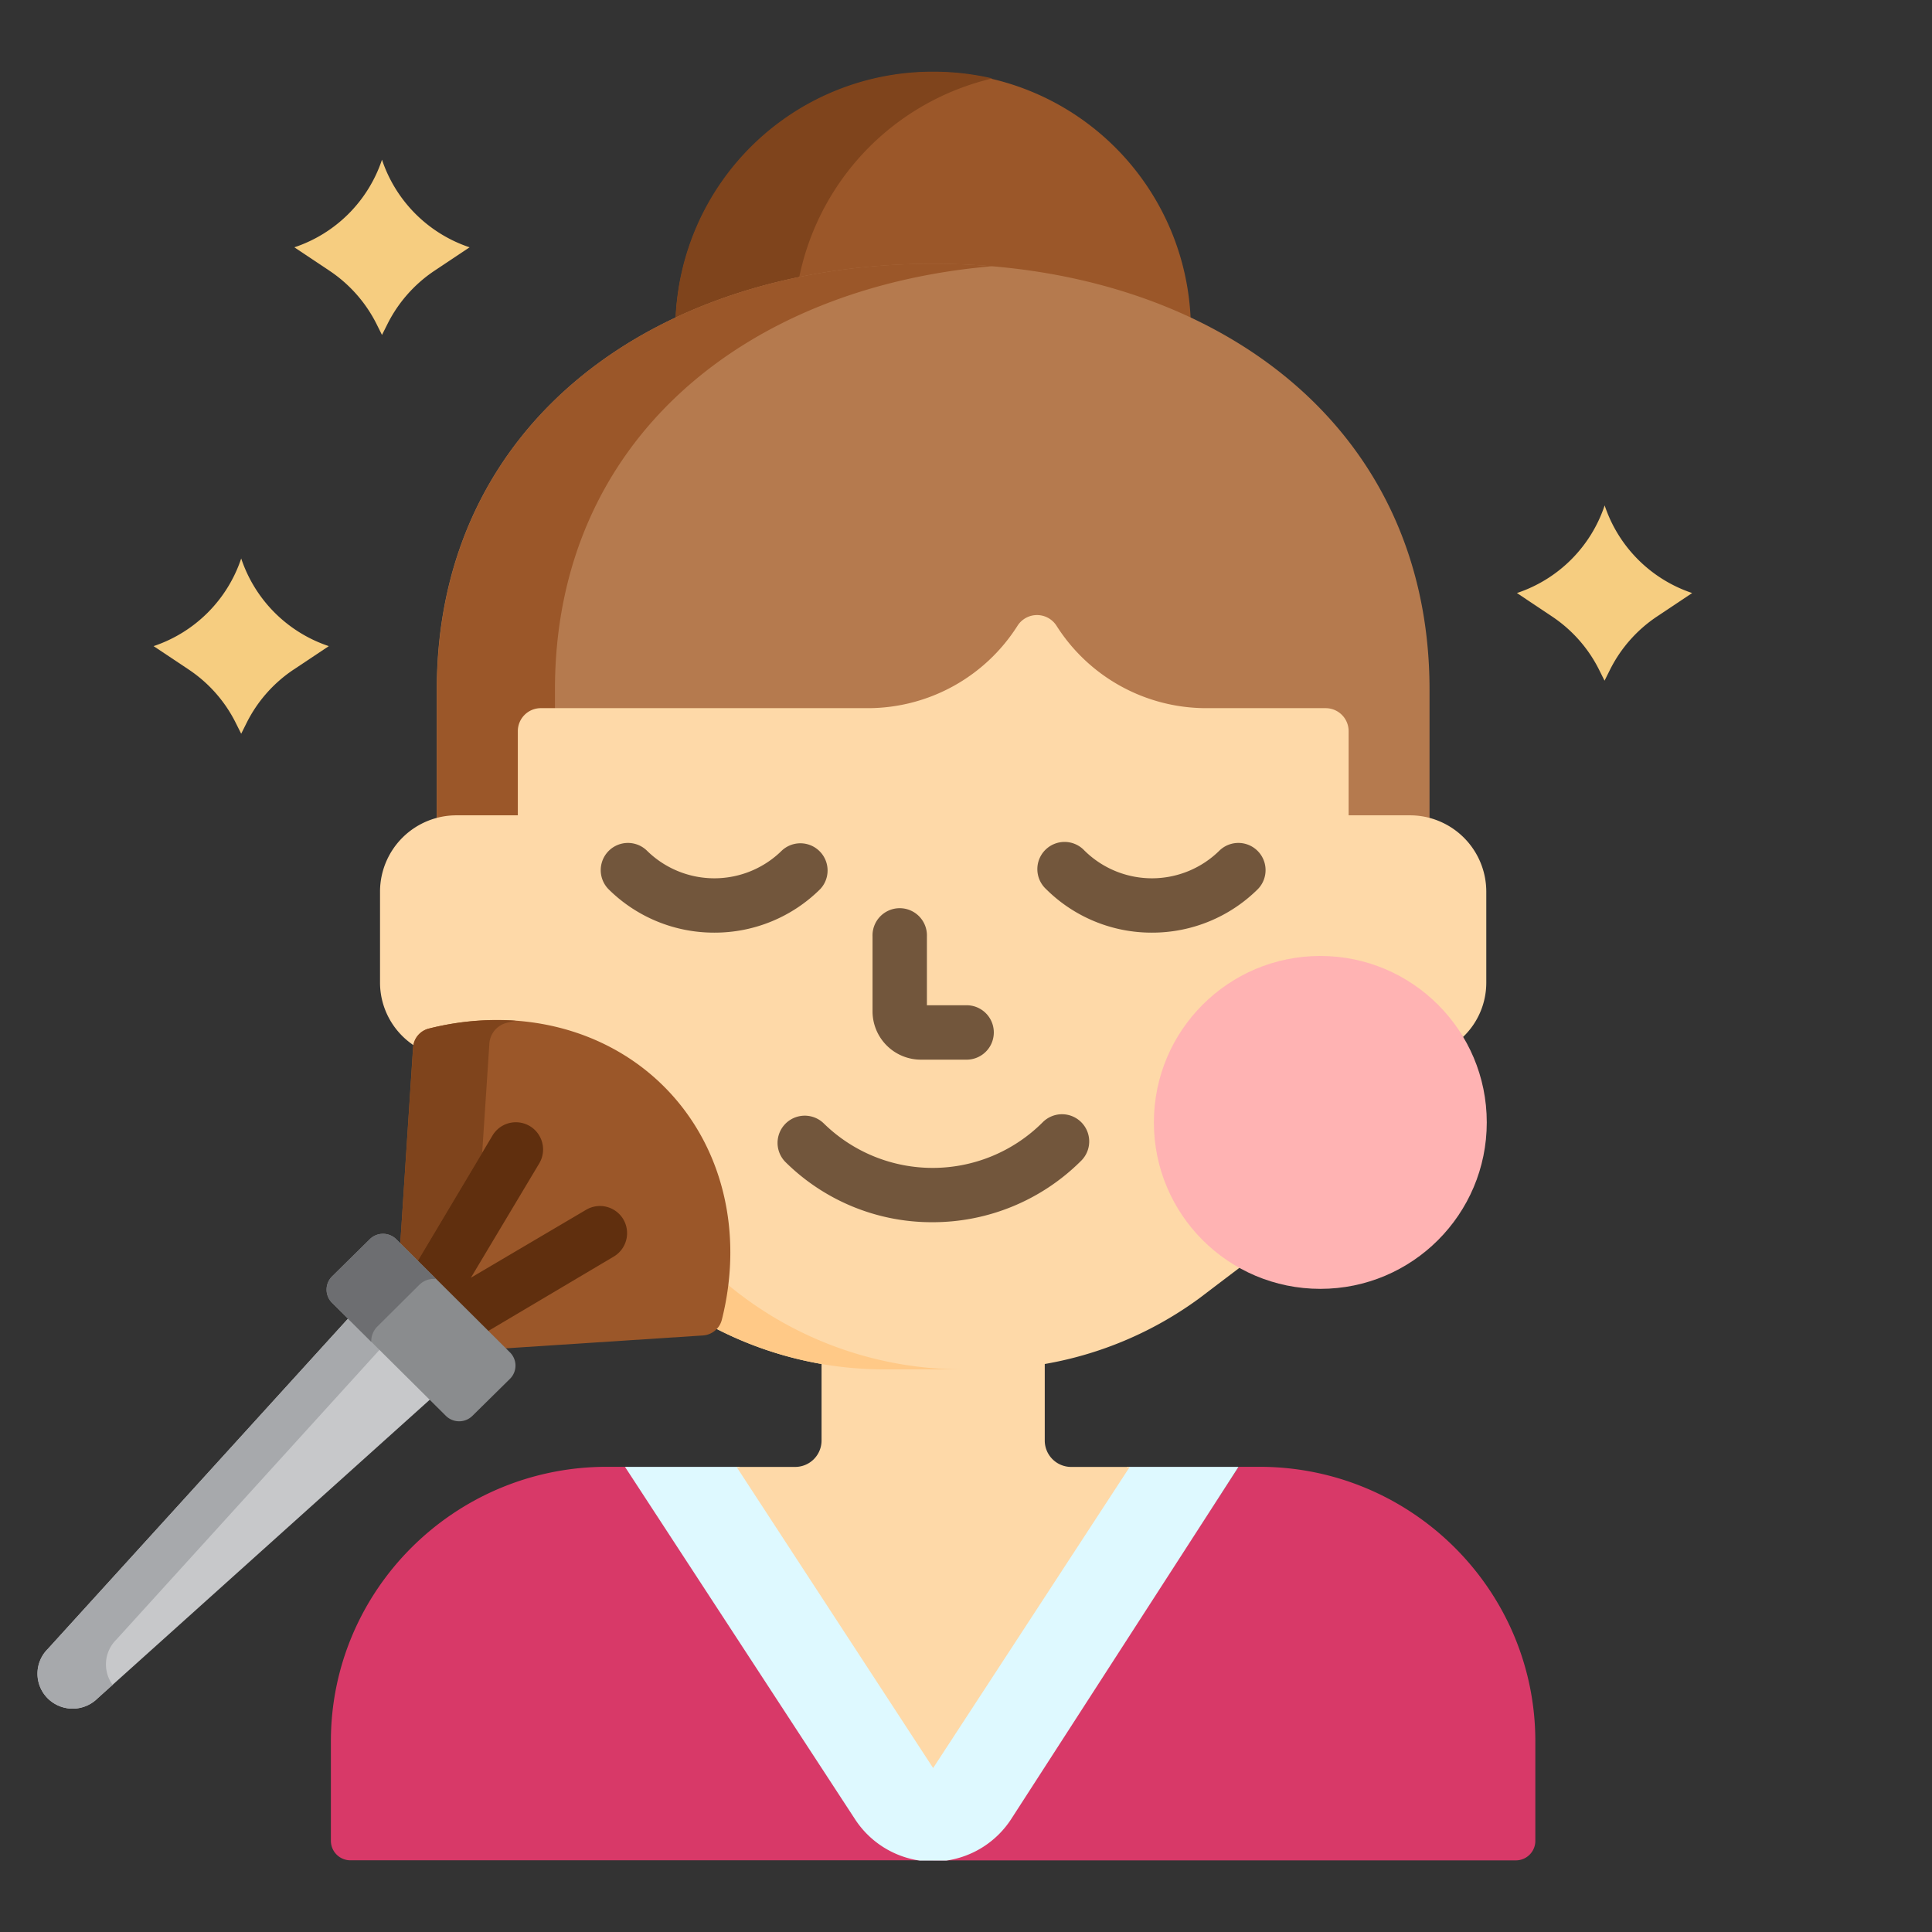 <svg id="Layer_1" data-name="Layer 1" xmlns="http://www.w3.org/2000/svg" viewBox="0 0 512 512"><rect x="0" y="0" width="512" height="512" fill="#333333" stroke="none"/><defs><style>.cls-1{fill:#9b5729;}.cls-2{fill:#7f441c;}.cls-3{fill:#d83968;}.cls-4{fill:#def9ff;}.cls-5{fill:#fed9a8;}.cls-6{fill:#b57a4e;}.cls-7{fill:#ffc987;}.cls-8{fill:#72563c;}.cls-9{fill:#c7c8ca;}.cls-10{fill:#a7a9ac;}.cls-11{fill:#602f0e;}.cls-12{fill:#8a8c8e;}.cls-13{fill:#6d6e71;}.cls-14{fill:#f6cd80;}.cls-15{fill:#ffb3b3;}</style></defs><path class="cls-1" d="M247.3,70.85c25,0,48.44,5,68.26,14.37a68.3,68.3,0,0,0-136.53,0C198.85,75.86,222.27,70.85,247.3,70.85Z"/><path class="cls-2" d="M211.61,74.44A68.19,68.19,0,0,1,263,20.78,69,69,0,0,0,247.3,19,68.13,68.13,0,0,0,179,85.22,145.92,145.92,0,0,1,211.61,74.44Z"/><path class="cls-3" d="M243.77,492a24.7,24.7,0,0,1-17.2-11l-60.24-92.28h-5.51c-40.33,0-73.13,32.63-73.13,72.73v26.4A5.17,5.17,0,0,0,92.87,493H247.3V492Z"/><path class="cls-3" d="M250.83,492A24.7,24.7,0,0,0,268,481l60.25-92.28h5.51c40.32,0,73.12,32.63,73.12,72.73v26.4a5.17,5.17,0,0,1-5.18,5.17H247.3V492Z"/><path class="cls-4" d="M321.21,388.74H298.69L247.3,467.47l-51.4-78.73H165.63l60.94,93.34a24.7,24.7,0,0,0,17.2,11h7a24.7,24.7,0,0,0,17.2-11l60.25-93.34Z"/><path class="cls-5" d="M276.87,381.75V360.48a98,98,0,0,1-16.75,1.45H234.48a96.86,96.86,0,0,1-16.76-1.46v21.28a7,7,0,0,1-7,7H195.2l52.09,79.8,52.1-79.8H283.91A7,7,0,0,1,276.87,381.75Z"/><path class="cls-6" d="M121.12,217h17.07V193.75a5.14,5.14,0,0,1,5.15-5.12h86.85a47.9,47.9,0,0,0,40.23-22.27,5.18,5.18,0,0,1,8.74,0,47.9,47.9,0,0,0,40.23,22.27h31.86a5.14,5.14,0,0,1,5.15,5.12V217h17.07a19.79,19.79,0,0,1,5.37.76v-35c0-71.45-58.89-112.85-131.54-112.85s-131.55,41.4-131.55,112.85v35A19.85,19.85,0,0,1,121.12,217Z"/><path class="cls-1" d="M121.12,217h17.07V193.75a5.14,5.14,0,0,1,5.15-5.12h3.73v-5.89C147.07,116.5,197.69,76.1,263,70.55c-5.14-.43-10.36-.66-15.66-.66-72.65,0-131.55,41.4-131.55,112.85v35A19.85,19.85,0,0,1,121.12,217Z"/><path class="cls-5" d="M356.41,256.16a43.6,43.6,0,0,1,31.3,18.66,19.88,19.88,0,0,0,6.17-14.38V236.15a20.24,20.24,0,0,0-20.41-20.08H356.41Z"/><path class="cls-5" d="M113.86,273.51a73.27,73.27,0,0,1,17.83-2.24c2.24,0,4.45.12,6.64.33-.09-1.68-.14-3.37-.14-5.07V216.07H121.12a20.25,20.25,0,0,0-20.41,20.08v24.29a20,20,0,0,0,9.72,17.08A4.55,4.55,0,0,1,113.86,273.51Z"/><path class="cls-5" d="M335.75,330.54,316,323.88l-.56-.86a43,43,0,0,1-7.19-23.82,43.49,43.49,0,0,1,49.15-42.92V193.75a6.09,6.09,0,0,0-6.11-6.08H319.39A47,47,0,0,1,280,165.85a6.13,6.13,0,0,0-10.36,0,47,47,0,0,1-39.42,21.82H143.34a6.09,6.09,0,0,0-6.11,6.08v72.78c0,1.67,0,3.34.13,5a60.29,60.29,0,0,1,37.84,17c15.29,15.21,20.94,38,15.11,61A4.53,4.53,0,0,1,189,351.7a97.42,97.42,0,0,0,45.46,11.2h25.64A97.3,97.3,0,0,0,317.91,344S335,331,335.75,330.54Z"/><path class="cls-7" d="M190.31,349.53A4.58,4.58,0,0,1,189,351.7a97.42,97.42,0,0,0,45.46,11.2h20.74a97.38,97.38,0,0,1-63.13-23.13A71.59,71.59,0,0,1,190.31,349.53Z"/><path class="cls-8" d="M256.16,280.82H244.07A12.82,12.82,0,0,1,231.23,268V248.16a7.21,7.21,0,1,1,14.41,0V266.4h10.52a7.21,7.21,0,0,1,0,14.42Z"/><path class="cls-8" d="M189.31,247.16a39.68,39.68,0,0,1-28.07-11.54,7.21,7.21,0,0,1,10.17-10.22,25.45,25.45,0,0,0,35.8,0,7.21,7.21,0,0,1,10.16,10.22A39.66,39.66,0,0,1,189.31,247.16Z"/><path class="cls-8" d="M305.28,247.16a39.64,39.64,0,0,1-28.06-11.54,7.21,7.21,0,1,1,10.16-10.22,25.45,25.45,0,0,0,35.8,0,7.21,7.21,0,0,1,10.17,10.22A39.72,39.72,0,0,1,305.28,247.16Z"/><path class="cls-8" d="M247.1,323.9a55.1,55.1,0,0,1-39-16,7.21,7.21,0,0,1,10.17-10.22,41.21,41.21,0,0,0,58-.21,7.21,7.21,0,1,1,10.17,10.22A55.63,55.63,0,0,1,247.1,323.9Z"/><path class="cls-9" d="M92.89,348.75,12.66,437a9.23,9.23,0,0,0,0,13.1,9.36,9.36,0,0,0,13.18,0l88.77-79.8Z"/><path class="cls-10" d="M101.23,357l-8.34-8.29L12.66,437a9.23,9.23,0,0,0,0,13.1,9.36,9.36,0,0,0,13.18,0l4-3.6a9.22,9.22,0,0,1,1-12Z"/><path class="cls-1" d="M175.88,287.86c-15.54-15.45-38.81-21.17-62.25-15.28a5.52,5.52,0,0,0-4.17,5L106,330.73l26.82,26.67,53.47-3.49a5.54,5.54,0,0,0,5-4.14C197.16,326.46,191.42,303.31,175.88,287.86Z"/><path class="cls-2" d="M127.78,305.55l1.91-29a6.09,6.09,0,0,1,4.59-5.49c.79-.19,1.59-.38,2.38-.55a73.15,73.15,0,0,0-23,2.08,5.52,5.52,0,0,0-4.17,5L106,330.73,110.2,335Z"/><path class="cls-11" d="M165.19,323.14a7.2,7.2,0,0,0-9.87-2.53l-30.53,18,18.11-30.29a7.21,7.21,0,1,0-12.38-7.4L110.2,335l18.34,18.23L162.66,333A7.22,7.22,0,0,0,165.19,323.14Z"/><path class="cls-12" d="M125.18,375.23a5,5,0,0,1-7,0L88,345.26a4.94,4.94,0,0,1,0-7L98,328.4a5,5,0,0,1,7,0l30.15,30a4.93,4.93,0,0,1,0,7Z"/><path class="cls-13" d="M100,351.55l11.11-11.05a5.54,5.54,0,0,1,4.44-1.56L105,328.4a5,5,0,0,0-7,0L88,338.27a4.94,4.94,0,0,0,0,7l10.39,10.33A5.49,5.49,0,0,1,100,351.55Z"/><path class="cls-14" d="M63.92,148A36.75,36.75,0,0,1,40.7,171.23l9.3,6.2a36.55,36.55,0,0,1,12.47,14.13l1.45,2.89,1.44-2.89a36.66,36.66,0,0,1,12.48-14.13l9.3-6.2A36.72,36.72,0,0,1,63.92,148Z"/><path class="cls-14" d="M425.25,133.94A36.69,36.69,0,0,1,402,157.16l9.3,6.21a36.66,36.66,0,0,1,12.48,14.13l1.44,2.89,1.44-2.89a36.66,36.66,0,0,1,12.48-14.13l9.3-6.21A36.69,36.69,0,0,1,425.25,133.94Z"/><path class="cls-14" d="M101.23,42.32A36.69,36.69,0,0,1,78,65.54l9.3,6.2A36.8,36.8,0,0,1,99.79,85.87l1.44,2.89,1.45-2.89a36.78,36.78,0,0,1,12.47-14.13l9.3-6.2A36.73,36.73,0,0,1,101.23,42.32Z"/><circle class="cls-15" cx="349.9" cy="297.45" r="44.11"/></svg>